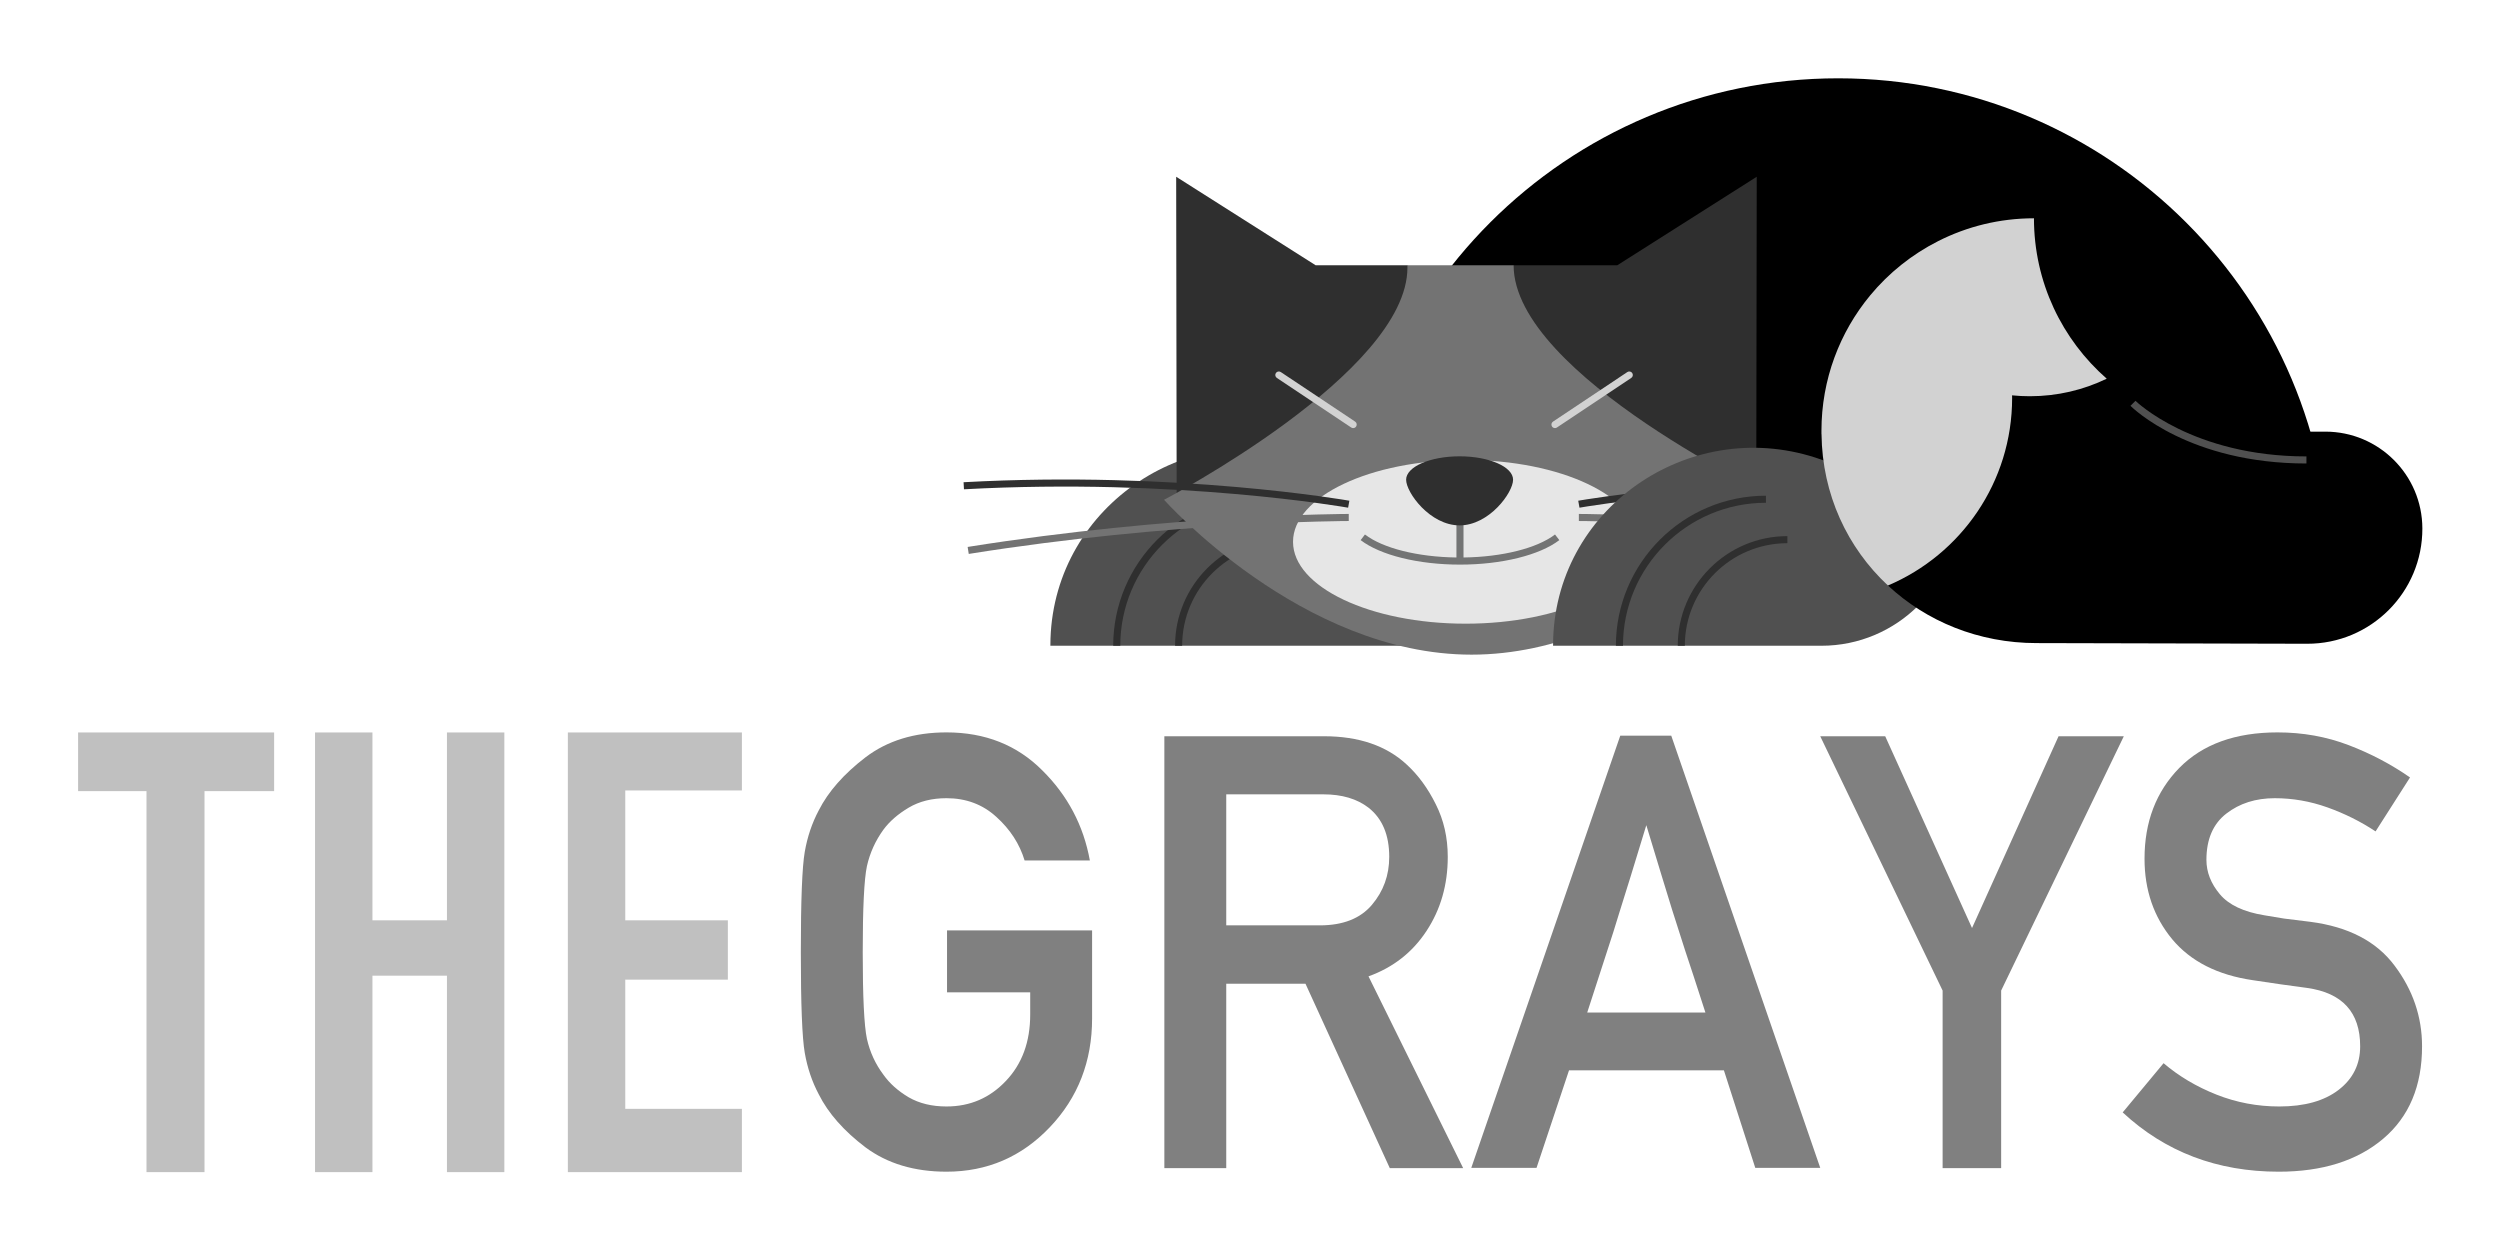<?xml version="1.0" encoding="UTF-8" standalone="no"?>
<!-- Created with Inkscape (http://www.inkscape.org/) -->

<svg
   width="1024"
   height="512"
   viewBox="0 0 1024 512"
   version="1.1"
   id="svg5"
   xml:space="preserve"
   xmlns:inkscape="http://www.inkscape.org/namespaces/inkscape"
   xmlns:sodipodi="http://sodipodi.sourceforge.net/DTD/sodipodi-0.dtd"
   xmlns="http://www.w3.org/2000/svg"
   xmlns:svg="http://www.w3.org/2000/svg"
   xmlns:rdf="http://www.w3.org/1999/02/22-rdf-syntax-ns#"
   xmlns:cc="http://creativecommons.org/ns#"
   xmlns:dc="http://purl.org/dc/elements/1.1/"><title
     id="title136">The Grays Logo</title><sodipodi:namedview
     id="namedview7"
     pagecolor="#505050"
     bordercolor="#eeeeee"
     borderopacity="1"
     inkscape:showpageshadow="0"
     inkscape:pageopacity="0"
     inkscape:pagecheckerboard="0"
     inkscape:deskcolor="#505050"
     inkscape:document-units="px"
     showgrid="false" /><defs
     id="defs2" /><g
     aria-label="THE"
     transform="matrix(0.932,0,0,1.006,0,270)"
     id="name-left"
     style="font-size:268.385px;font-family:'DIN 1451 Engschrift';-inkscape-font-specification:'DIN 1451 Engschrift';fill:#c0c0c0;stroke-width:1.61"><path
       d="M 64.381,208.848 V 53.721 H 34.322 V 29.835 H 120.473 V 53.721 H 89.877 V 208.848 Z"
       id="path3346" /><path
       d="M 138.455,208.848 V 29.835 H 163.683 v 76.49 h 32.743 V 29.835 h 25.228 V 208.848 H 196.426 V 128.869 H 163.683 v 79.979 z"
       id="path3348" /><path
       d="m 326.056,183.083 v 25.765 H 249.566 V 29.835 h 76.49 v 23.618 h -51.262 v 52.872 h 45.089 v 24.155 h -45.089 v 52.603 z"
       id="path3350" /></g><g
     aria-label="GRAYS"
     transform="matrix(0.941,0,0,0.996,-2.5385675e-4,270)"
     id="name-right"
     style="font-size:249.654px;font-family:'DIN 1451 Mittelschrift';-inkscape-font-specification:'DIN 1451 Mittelschrift';fill:#808080;stroke-width:1.498"><path
       d="M 412.225,137.017 V 111.54 h 63.145 v 36.205 q 0,26.453 -18.407,44.738 -18.407,18.285 -44.982,18.285 -20.967,0 -35.23,-9.996 -14.141,-10.118 -20.358,-21.82 -4.388,-7.802 -6.095,-17.066 -1.707,-9.265 -1.707,-41.325 0,-32.06 1.707,-41.325 1.707,-9.265 6.095,-17.066 6.217,-11.581 20.358,-21.82 14.262,-10.24 35.23,-10.24 25.234,0 41.69,15.603 16.579,15.481 20.723,37.058 h -28.403 q -3.291,-10.24 -12.312,-17.92 -8.899,-7.68 -21.698,-7.68 -9.508,0 -16.457,3.901 -6.948,3.901 -10.971,9.021 -5.242,6.826 -7.192,14.994 -1.829,8.167 -1.829,35.473 0,27.428 1.829,35.595 1.95,8.167 7.192,14.75 4.023,5.364 10.971,9.264 6.948,3.779 16.457,3.779 15.36,0 25.843,-10.484 10.605,-10.484 10.605,-27.306 v -9.143 z"
       id="path3353" /><path
       d="m 533.761,55.587 v 53.88 h 40.715 q 15.116,0 22.674,-8.411 7.558,-8.411 7.558,-19.748 0,-13.531 -9.021,-20.236 -7.558,-5.486 -19.626,-5.486 z M 506.821,209.305 V 31.694 h 69.484 q 22.796,0 36.083,11.703 7.436,6.461 12.556,16.213 5.242,9.752 5.242,21.698 0,17.188 -9.265,30.475 -9.143,13.165 -25.234,18.651 l 41.203,78.87 H 604.951 L 568.259,133.482 H 533.761 v 75.823 z"
       id="path3355" /><path
       d="M 640.424,209.183 705.276,31.451 h 22.186 L 792.314,209.183 h -28.281 l -13.653,-40.106 h -67.411 l -14.141,40.106 z m 50.467,-63.876 h 51.442 q -5.607,-16.457 -8.899,-25.721 -3.169,-9.386 -5.607,-16.579 -2.316,-7.192 -4.754,-14.628 -2.438,-7.436 -6.461,-20.114 -4.267,13.165 -6.826,21.089 -2.56,7.802 -4.998,15.116 -2.316,7.314 -5.486,16.335 -3.048,9.021 -8.411,24.502 z"
       id="path3357" /><path
       d="M 845.585,209.305 V 136.286 L 792.314,31.694 h 28.281 l 37.789,78.87 37.668,-78.87 h 28.403 l -53.393,104.591 v 73.019 z"
       id="path3359" /><path
       d="m 923.967,186.387 17.798,-20.236 q 9.996,8.045 23.039,12.922 13.043,4.876 27.306,4.876 16.457,0 25.843,-6.826 9.386,-6.826 9.386,-17.919 0,-20.967 -23.161,-24.015 -6.095,-0.731 -11.337,-1.463 -5.242,-0.731 -12.19,-1.707 -23.039,-3.169 -35.108,-16.822 -12.068,-13.775 -12.068,-33.157 0,-22.674 15.116,-37.302 15.238,-14.628 42.787,-14.628 16.457,0 30.963,5.242 14.506,5.242 26.696,13.287 l -14.994,22.186 q -9.752,-6.095 -20.967,-9.874 -11.215,-3.779 -22.917,-3.779 -12.434,0 -21.089,6.339 -8.655,6.339 -8.655,19.017 0,7.558 5.851,14.141 5.851,6.583 19.382,8.655 3.535,0.61 8.533,1.341 4.998,0.61 11.459,1.341 24.868,3.048 36.692,18.041 11.946,14.994 11.946,33.157 0,24.502 -16.944,38.033 -16.944,13.531 -45.469,13.531 -40.106,0 -67.899,-24.38 z"
       id="path3361" /></g><g
     style="overflow:hidden"
     id="cat"
     transform="matrix(1.45,0,0,1.45,347.722,-213.116)"><path
       d="m 140.441,308.098 c 0,-76.768 62.232,-139 139,-139 76.768,0 139,62.232 139,139 z"
       id="path3414" /><path
       d="m 56.938,327.374 c -0.023,0.67 -0.034,1.342 -0.034,2.017 h 114.537 v -38.75 l -38.769,-13.834 c -35.811,-12.778 -74.45,12.566 -75.734,50.567 z"
       fill="#505050"
       id="path3416" /><path
       d="m 76.654,329.392 h -2 c 0,-23.373 19.015,-42.388 42.388,-42.388 v 2 c -22.27,-0.001 -40.388,18.118 -40.388,40.388 z"
       fill="#2f2f2f"
       id="path3418" /><path
       d="m 94.127,329.392 h -2 c 0,-17.077 13.893,-30.971 30.971,-30.971 v 2 c -15.975,0 -28.971,12.996 -28.971,28.971 z"
       fill="#2f2f2f"
       id="path3420" /><path
       d="m 256.44,196.907 -39.39,25 h -29.293 c 0,0 -4.158,3.793 -14.958,3.793 -10.8,0 -15.033,-3.793 -15.033,-3.793 H 131.83 l -39.39,-25 0.139,90.99 c 0,0.006 0.004,0.01 0.01,0.01 h 163.703 c 0.006,0 0.01,-0.004 0.01,-0.01 z"
       fill="#2f2f2f"
       id="path3422" /><path
       d="m 187.764,221.907 v 0 h -30 v 0.706 c 0,29.696 -68.75,65.544 -68.75,65.544 0,0 38.895,43.75 86.875,43.75 47.98,0 86.875,-43.75 86.875,-43.75 0,0 -75,-35.201 -75,-66.25 z"
       fill="#737373"
       id="path3424" /><path
       d="m 222.951,300.032 c 0,12.772 -21.826,23.125 -48.75,23.125 -26.924,0 -48.75,-10.353 -48.75,-23.125 0,-12.772 21.826,-23.125 48.75,-23.125 26.924,0 48.75,10.353 48.75,23.125 z"
       fill="#e6e6e6"
       id="path3426" /><path
       d="m 141.014,290.391 c -0.476,-0.085 -48.316,-8.488 -108.519,-5.197 l -0.109,-1.997 c 60.448,-3.304 108.503,5.139 108.981,5.225 z"
       fill="#2f2f2f"
       id="path3428" /><path
       d="m 33.848,303.454 -0.316,-1.975 c 57.631,-9.216 107.164,-9.323 107.658,-9.323 v 2 c -0.492,10e-4 -49.875,0.109 -107.342,9.298 z"
       fill="#737373"
       id="path3430" /><path
       d="m 206.367,290.391 -0.353,-1.969 c 0.478,-0.086 48.533,-8.53 108.981,-5.225 l -0.109,1.997 c -60.203,-3.289 -108.043,5.112 -108.519,5.197 z"
       fill="#2f2f2f"
       id="path3432" /><path
       d="m 313.533,303.454 c -57.466,-9.189 -106.85,-9.297 -107.342,-9.297 v -2 c 0.494,0 50.027,0.106 107.658,9.323 z"
       fill="#737373"
       id="path3434" /><path
       d="m 142.44,267.907 c -0.191,0 -0.383,-0.054 -0.554,-0.168 l -21,-14 c -0.46,-0.306 -0.584,-0.927 -0.277,-1.387 0.306,-0.459 0.927,-0.584 1.387,-0.277 l 21,14 c 0.46,0.306 0.584,0.927 0.277,1.387 -0.193,0.289 -0.51,0.445 -0.833,0.445 z"
       fill="#d2d2d2"
       id="path3436" /><path
       d="m 199.441,267.907 c -0.323,0 -0.64,-0.156 -0.833,-0.445 -0.306,-0.459 -0.182,-1.081 0.277,-1.387 l 21,-14 c 0.46,-0.307 1.08,-0.183 1.387,0.277 0.306,0.459 0.182,1.081 -0.277,1.387 l -21,14 c -0.17,0.114 -0.363,0.168 -0.554,0.168 z"
       fill="#d2d2d2"
       id="path3438" /><path
       d="m 199.457,297.962 c -5.093,3.896 -14.933,6.353 -25.847,6.496 v -16.984 c 0,-0.552 -0.448,-1 -1,-1 -0.552,0 -1,0.448 -1,1 v 16.984 c -10.915,-0.143 -20.755,-2.6 -25.846,-6.495 l -1.215,1.588 c 5.578,4.269 16.331,6.921 28.062,6.921 11.729,0 22.482,-2.652 28.062,-6.92 z"
       fill="#737474"
       id="path3440" /><path
       d="m 187.61,282.487 c 0,3.65 -6.763,12.903 -15.106,12.903 -8.343,0 -15.106,-9.253 -15.106,-12.903 0,-3.65 6.763,-6.609 15.106,-6.609 8.343,0 15.106,2.959 15.106,6.609 z"
       fill="#2f2f2f"
       id="path3442" /><path
       d="m 198.938,327.374 c -0.023,0.67 -0.034,1.342 -0.034,2.017 h 75.787 c 21.401,0 38.75,-17.349 38.75,-38.75 v 0 l -38.769,-13.834 c -35.811,-12.778 -74.45,12.566 -75.734,50.567 z"
       fill="#505050"
       id="path3444" /><path
       d="m 218.654,329.392 h -2 c 0,-23.373 19.015,-42.388 42.388,-42.388 v 2 c -22.27,-0.001 -40.388,18.118 -40.388,40.388 z"
       fill="#2f2f2f"
       id="path3446" /><path
       d="m 236.127,329.392 h -2 c 0,-17.077 13.893,-30.971 30.971,-30.971 v 2 c -15.975,0 -28.971,12.996 -28.971,28.971 z"
       fill="#2f2f2f"
       id="path3448" /><path
       d="m 306.467,249.667 c 18.197,-11.698 38.4,-1.067 48.837,4.286 10.606,9.303 24.495,14.954 39.711,14.954 h 22.039 c 15.102,0 27.36,12.215 27.413,27.317 v 0 c 0.063,18.019 -14.55,32.647 -32.569,32.603 l -76.429,-0.187 c -16.329,0 -31.086,-6.127 -41.971,-16.268 -9.431,-19.239 -5.698,-50.705 12.969,-62.705 z"
       id="path3450" /><path
       d="m 288.453,230.455 c 5.261,-6.365 11.816,-11.614 19.254,-15.375 8.129,-4.11 17.311,-6.44 27.042,-6.44 0,18.068 7.961,34.267 20.555,45.312 -6.569,3.174 -13.938,4.954 -21.723,4.954 -1.694,0 -3.368,-0.086 -5.02,-0.251 0.004,0.251 0.02,0.499 0.02,0.751 0,23.803 -14.465,44.228 -35.083,52.965 -11.414,-10.635 -18.568,-25.687 -18.761,-42.767 h -0.018 v -0.936 c 0.001,-14.517 5.156,-27.831 13.734,-38.213 z"
       fill="#d2d2d2"
       id="path3452" /><path
       d="m 411.72,277.907 c -33.034,0 -49.042,-15.627 -49.707,-16.293 l 1.414,-1.415 c 0.158,0.157 16.142,15.708 48.294,15.708 v 2 z"
       fill="#505050"
       id="path3454" /></g></svg>

